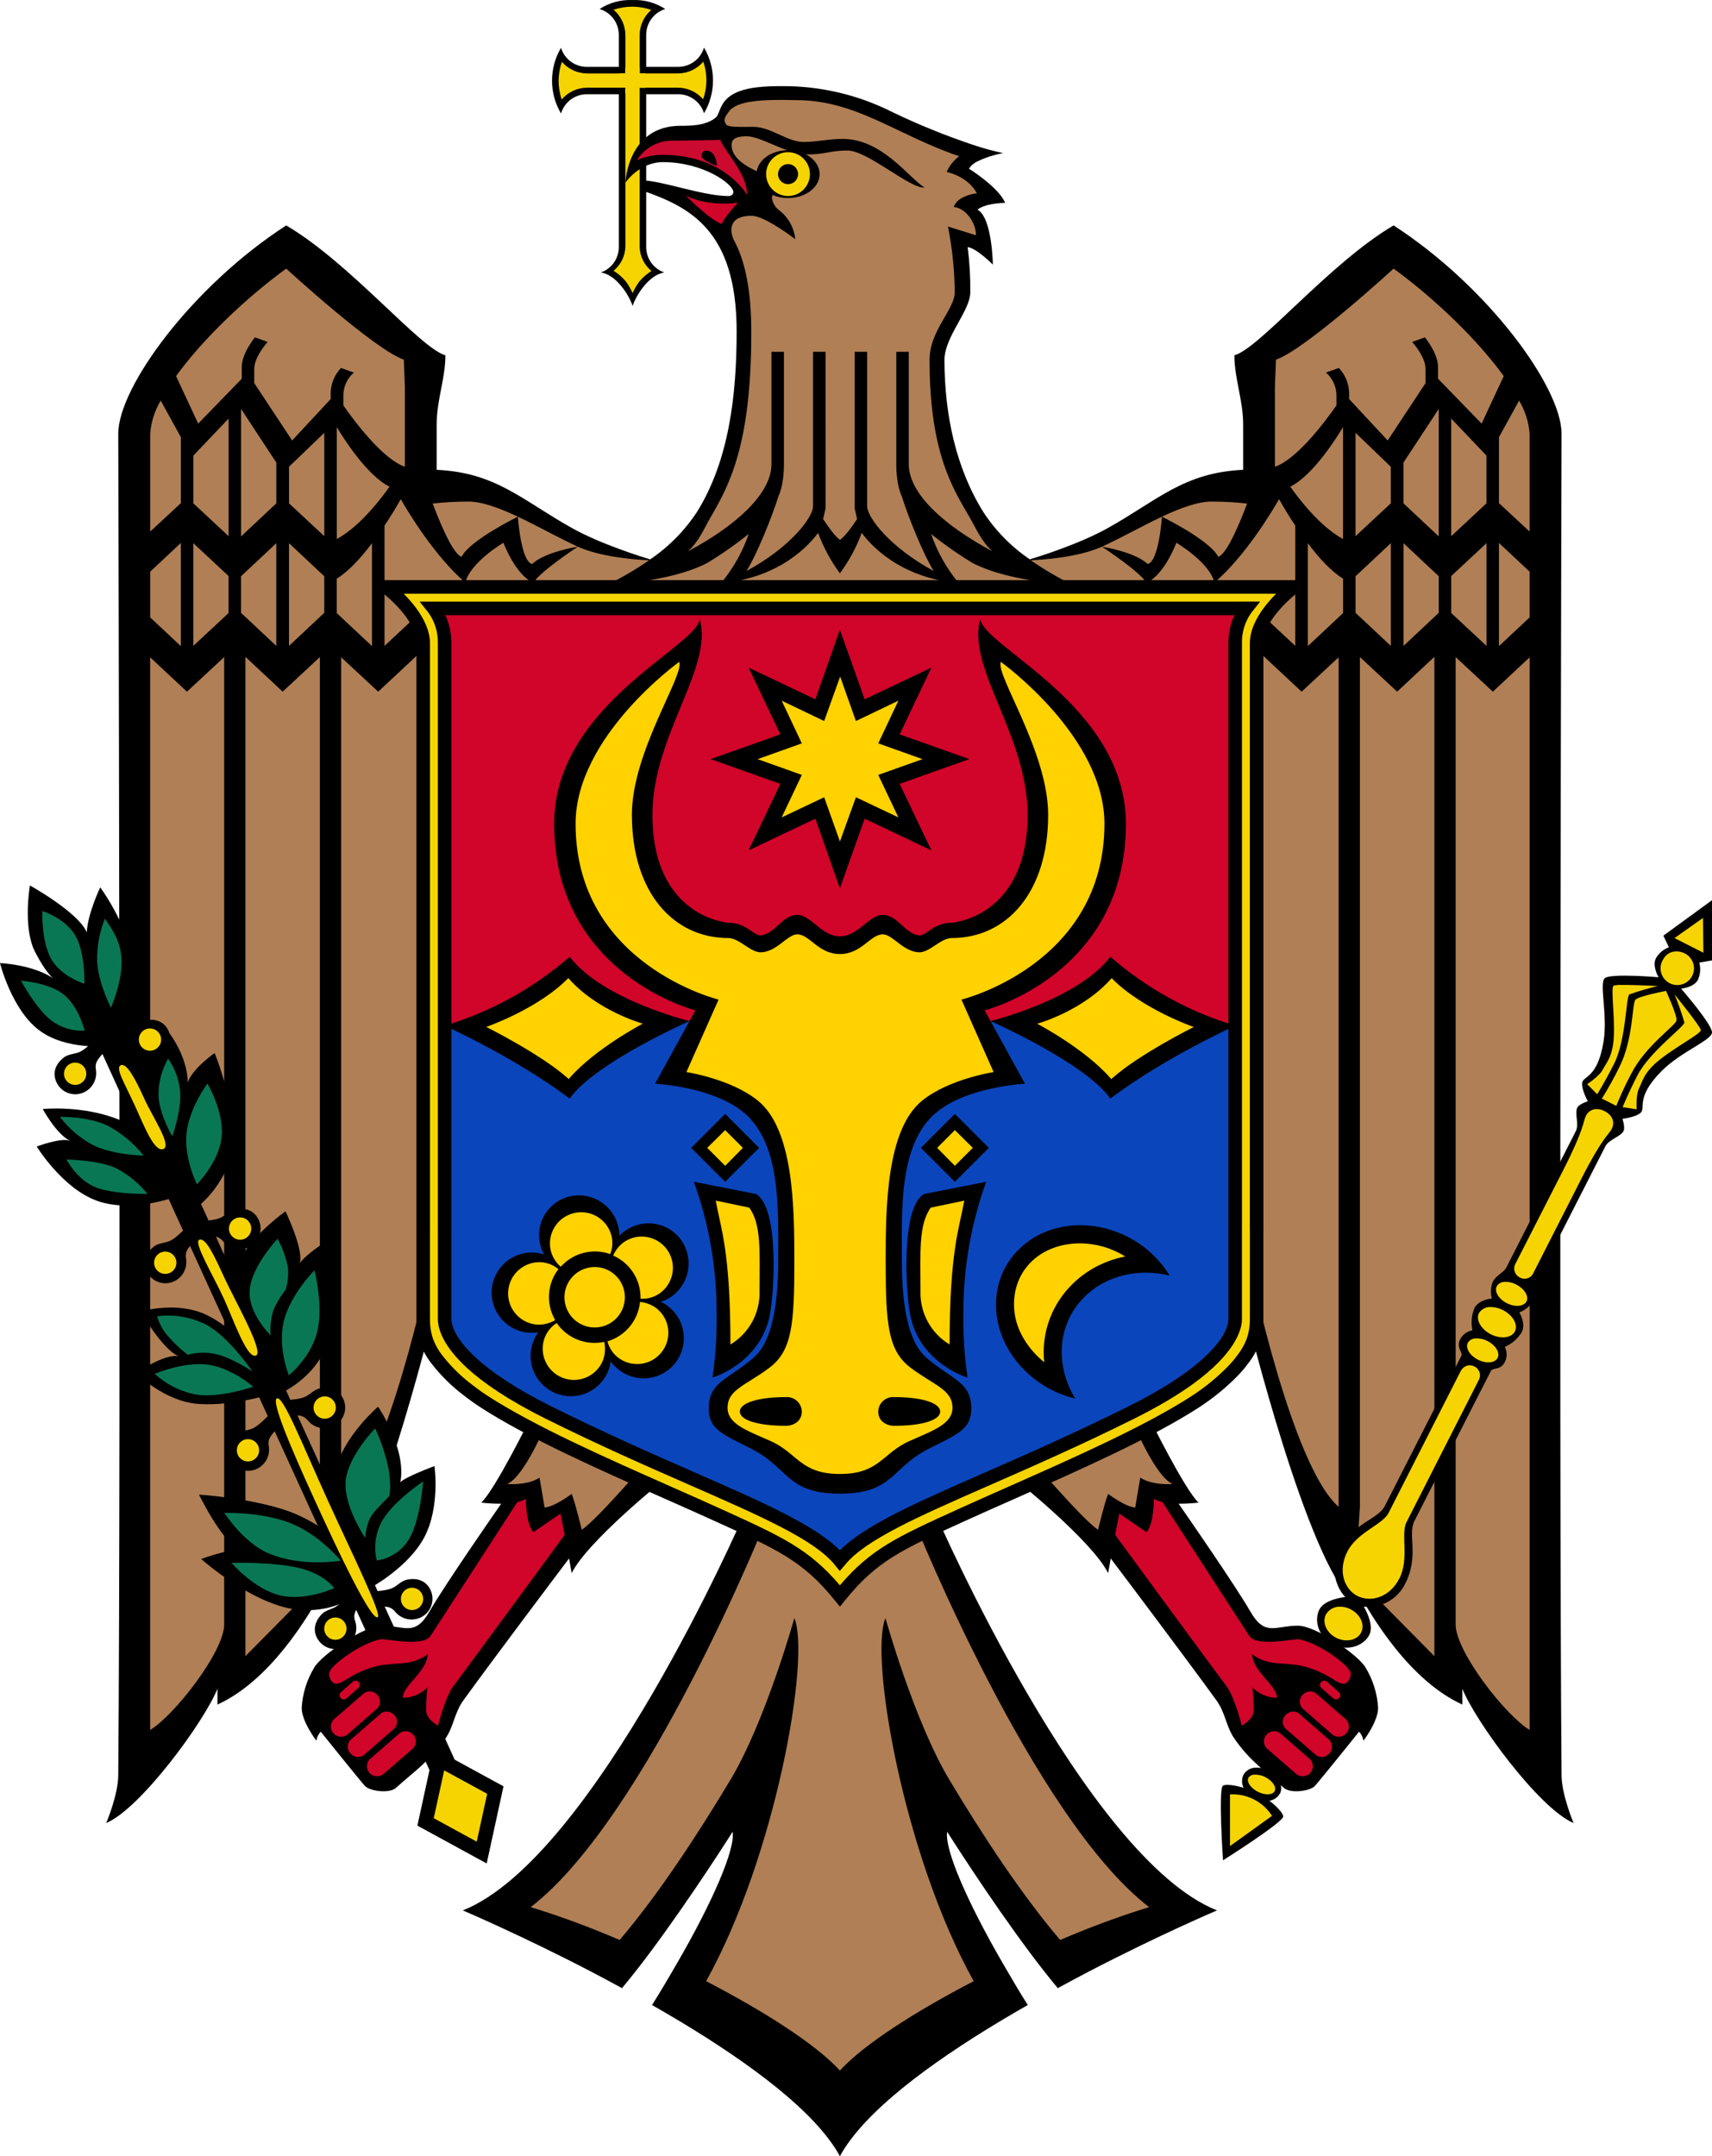 <?xml version="1.0" encoding="utf-8"?>
<!-- Generator: Adobe Illustrator 24.2.1, SVG Export Plug-In . SVG Version: 6.00 Build 0)  -->
<svg version="1.1" id="Layer_1" xmlns="http://www.w3.org/2000/svg" xmlns:xlink="http://www.w3.org/1999/xlink" x="0px" y="0px"
	 width="477px" height="600.679px" viewBox="0 0 477 600.679" style="enable-background:new 0 0 477 600.679;"
	 xml:space="preserve">
<g>
	<g>
		<path d="M176.201,0.017c-3.238-0.146-6.44,0.729-9.153,2.503
			c3.211,0.948,5.404,3.912,5.37,7.26v8.847h-8.845
			c-3.329,0.034-6.284-2.126-7.262-5.308c-3.335,5.645-3.335,12.658,0,18.304
			c0.948-3.212,3.913-5.404,7.262-5.37h8.845v42.524
			c0.026,3.203-1.984,6.069-5.003,7.138c4.22,0.574,7.852,6.238,8.847,9.335
			c0.997-3.09,4.629-8.761,8.848-9.335c-3.049-1.041-5.09-3.916-5.066-7.138
			V26.249h8.848c3.33-0.035,6.285,2.127,7.262,5.311
			c3.334-5.646,3.334-12.659,0-18.305c-0.949,3.211-3.914,5.402-7.262,5.368h-8.848
			v-8.845c-0.035-3.33,2.126-6.285,5.309-7.262
			c-2.713-1.772-5.915-2.646-9.152-2.5V0.017z"/>
		<path style="fill:#F5D402;" d="M176.201,1.852c-1.783,0.007-3.553,0.295-5.246,0.853
			c2.077,1.766,3.281,4.351,3.295,7.078v8.847
			c-0.008,0.124-0.029,0.247-0.062,0.367v1.403h-1.404
			c-0.12,0.033-0.242,0.053-0.366,0.062h-8.848
			c-2.695-0.018-5.251-1.196-7.015-3.233c-0.59,1.687-0.899,3.46-0.915,5.247
			c0.007,1.783,0.295,3.553,0.853,5.246c1.766-2.077,4.351-3.279,7.077-3.293
			h10.677c-0.012,0.184-0.062,0.361-0.062,0.547v0.915
			c0.033,0.12,0.054,0.242,0.062,0.366v42.524
			c-0.088,2.588-1.289,5.012-3.295,6.65c1.318,0.821,2.492,1.852,3.478,3.052
			c0.718,0.991,1.332,2.054,1.831,3.171c0.5-1.117,1.113-2.18,1.831-3.171
			c0.973-1.172,2.126-2.181,3.417-2.99c-2.017-1.655-3.219-4.103-3.295-6.711
			V24.487h1.465c0.12-0.032,0.242-0.052,0.366-0.06h8.847
			c2.694,0.018,5.25,1.196,7.015,3.232c0.59-1.687,0.899-3.459,0.916-5.246
			c-0.008-1.783-0.296-3.553-0.854-5.246c-1.766,2.077-4.351,3.279-7.077,3.293
			h-8.847c-0.124-0.008-0.246-0.029-0.366-0.062h-1.404v-1.403
			c-0.033-0.12-0.054-0.243-0.062-0.367V9.782
			c0.019-2.695,1.197-5.251,3.233-7.016c-1.687-0.589-3.459-0.898-5.246-0.915"/>
		<path d="M286.941,155.84c-5.169-3.506-9.587-8.007-12.995-13.241
			c-7.594-12.184-10.799-27.141-10.799-42.341c0-6.425,7.198-13.658,7.198-18.854
			c0.048-4.201-0.197-8.4-0.732-12.566c2.554,0.348,7.016,4.88,7.016,4.88
			s-0.154-13.036-4.273-15.313c0,0,1.666-1.714,7.688-1.891
			c-1.692-4.286-10.066-9.518-10.066-9.518c0.539-0.84,1.299-1.515,2.195-1.952
			c2.315-1.135,4.78-1.937,7.32-2.38c-2.784-0.603-5.533-1.357-8.235-2.258
			c-7.794-2.605-15.416-5.702-22.818-9.272c-9.465-4.747-19.917-7.193-30.505-7.138
			c-4.261,0.001-10.535,0.117-14.214,2.564c-3.367,2.235-3.093,5.141-4.271,6.162
			c-2.777,2.403-7.533,2.318-9.824,2.318c-14.826,0-15.375,15.864-15.375,15.864
			s3.791-5.736,10.494-5.736c11.144,0,19.585,6.071,19.585,8.358
			c0,0.926-1.149,1.098-1.219,1.098c-7.279,0-18.265-4.19-24.102-4.393v2.868
			c13.027,4.532,26.235,10.949,26.235,39.23c0,17.809-2.132,35.98-11.042,50.273
			c-3.435,5.233-7.872,9.733-13.056,13.241l52.898,9.534L286.941,155.84z"/>
		<g id="eagle_half">
			<path d="M234.041,143.923l-52.895,11.918c-2.406-0.727-13.721-4.243-21.66-8.663
				c-13.975-7.785-21.221-15.53-37.827-16.291V118.257
				c0-6.748,2.442-12.827,2.442-19.28c-7.001-1.877-26.431-25.635-44.356-36.18
				c-26.374,17.083-46.796,45.127-46.796,58.023c0,0,0.793,277.103,0,373.638
				c0,5.563-3.355,13.423-3.355,13.423c9.628-4.074,27.278-28.222,30.994-37.401
				v4.394c14.541-6.631,25.188-24.055,29.957-33.069
				c0.085,1.303,0.306,4.574,0.306,4.574
				c12.991-11.388,29.528-78.703,29.528-78.703l27.559,27.084
				c0,0-9.967,20.231-13.85,23.854c1.843,0.212,3.696,0.314,5.551,0.305
				c-1.814,2.608-15.668,22.555-20.011,30.078
				c-4.064,7.039-6.931,3.905-13.179,3.905c-5.181,0-16.923,8.253-18.852,11.593
				c-2.086,3.416-3.301,7.292-3.537,11.287c0,3.861,4.088,9.152,4.088,9.152
				c0.15-0.936,0.575-1.806,1.219-2.502c0,0,10.742,13.381,12.324,15.13
				c1.232,1.362,6.728,2.248,8.664,0.49c4.846-4.406,9.537-7.487,13.85-13.85
				c2.22-3.279,2.39-7.036,4.941-10.557
				c8.536-11.775,25.522-34.322,29.407-39.473
				c0.26,1.434,0.483,2.628,0.729,4.088c4.402-8.887,25.565-25.869,25.565-25.869
				l22.141,10.19c0,0-41.34,95.027-78.034,109.639c0,0,15.964,6.782,35.569,16.962
				c2.86,1.485,5.805,3.08,8.786,4.699c2.468-2.972,5.066-6.275,7.626-9.702
				c11.722-15.684,23.186-33.861,23.186-33.861
				c0.798,4.721-5.392,19.3-15.863,37.28c-2.059,3.532-4.207,7.227-6.589,10.98
				c2.656,1.517,5.293,3.05,7.931,4.638
				c19.42,11.685,37.658,25.119,44.414,37.46L238.785,588.75l-4.767-11.929V159.746
				l2.384-5.959L234.041,143.923z"/>
			<g>
				<path style="fill:#B07F55;" d="M234.017,576.821c-6.852-7.432-21.177-16.512-37.277-24.892
					c19.467-34.938,29.113-90.165,24.587-101.159c0,0-7.991,28.642-17.755,44.965
					c-9.041,15.117-20.171,32.119-30.932,44.723
					c-8.087-3.494-16.356-6.549-24.771-9.153
					c32.247-24.841,65.222-106.954,65.222-106.954l-34.099-15.803
					c0,0-12.757,14.872-16.9,17.634c0,0-1.77-7.396-2.807-10.006
					c0,0-4.888,3.697-7.563,3.785c0,0-0.8-5.02-1.404-8.3
					c-3.367,2.244-8.968,1.77-8.968,1.77
					c4.919-2.329,10.738-16.596,10.738-16.596l-32.562-43.313
					c0,0-11.438,54.961-24.465,66.259V183.115l10.311,9.577l15.618-14.581v-11.104
					l-13.85,12.933v-33.495c2.087-3.157,3.47-5.513,4.515-7.382
					c2.242,3.908,9.487,15.885,17.997,23.246
					c1.4-5.694,10.616-11.105,10.616-11.105s3.302,8.948,8.357,11.165
					c1.778-3.132,12.387-10.066,12.387-10.066s-9.077,1.379-12.752,4.821
					c-3.157-0.707-3.966-13.179-3.966-13.179s-13.356,6.506-15.679,11.165
					c-2.547-0.689-6.512-10.712-8.055-14.826c3.302-0.368,6.623-0.551,9.945-0.548
					c3.809,0,8.682,1.804,13.788,4.209c5.61,2.641,11.478,5.985,16.718,8.359
					c6.712,3.039,16.867,3.656,19.828,3.783c-3.554,2.468-7.285,4.671-11.163,6.589
					c0,0,15.983-0.148,27.211-5.736c4.082-2.463,7.995-5.194,11.714-8.176
					c-1.71,4.986-4.316,9.617-7.689,13.666
					c16.49-1.396,24.701-10.812,27.029-13.971
					c1.483,4.035,3.538,7.836,6.101,11.286h5.959v405.208L234.017,576.821z"/>
				<path style="fill:#B07F55;" d="M112.508,100.196l0.304,7.565v22.271
					c-5.982-2.058-13.498-11.886-17.143-17.083v-3.051
					c0.08-2.354,1.142-4.566,2.928-6.101l-3.599-1.28
					c-1.769,1.868-2.79,4.322-2.867,6.893v1.77l-10.737,11.532L70.84,106.727
					v-3.904c0-2.631,2.024-5.566,3.722-7.565l-3.54-1.281
					c-1.787,2.314-3.661,5.433-3.661,8.358v3.171
					c-2.483,2.57-12.141,12.509-12.141,12.509s-4.846-10.413-6.162-13.24
					c7.395-10.243,19.386-21.713,30.687-29.943c0,0,24.508,22.502,32.763,25.364
					H112.508z"/>
				<path style="fill:#B07F55;" d="M50.392,121.795v18.367l-8.542,7.93v-27.272
					c0.244-3.258,1.246-6.413,2.928-9.214L50.392,121.795z"/>
				<path style="fill:#B07F55;" d="M76.993,128.872v11.348l-9.822,9.214v-35.508L76.993,128.872z"
					/>
				<path style="fill:#B07F55;" d="M63.692,149.373l-9.824-9.152V126.922l9.824-10.311V149.373z"/>
				<path style="fill:#B07F55;" d="M108.535,135.584c-2.281,3.224-8.256,11.109-14.703,14.583
					V118.989C95.311,121.45,102.096,132.426,108.535,135.584z"/>
				<path style="fill:#B07F55;" d="M90.352,120.575v28.797l-9.824-9.152v-10.189L90.352,120.575z"
					/>
				<path style="fill:#B07F55;" d="M50.391,151.263v28.738l-8.542-7.993v-12.752L50.391,151.263z"
					/>
				<path style="fill:#B07F55;" d="M63.684,160.477v10.31l-9.825,9.151v-28.613L63.684,160.477z"
					/>
				<path style="fill:#B07F55;" d="M76.982,151.327v28.615l-9.822-9.214v-10.189L76.982,151.327z"
					/>
				<path style="fill:#B07F55;" d="M90.346,160.539v10.189l-9.824,9.213V151.326L90.346,160.539z"/>
				<path style="fill:#B07F55;" d="M103.645,180.001l-9.825-9.214v-9.577
					c3.388-2.068,6.796-5.868,9.824-9.884L103.645,180.001z"/>
				<path style="fill:#B07F55;" d="M78.755,192.691l10.372-9.64V419.776
					c0,0,0.723,11.746,1.22,19.401c-4.612,4.662-21.964,22.208-21.964,22.208V182.988
					L78.755,192.691z"/>
				<path style="fill:#B07F55;" d="M62.46,452.54c0,7.61-13.895,25.353-20.622,29.407V183.118
					l10.249,9.577l10.372-9.641V452.54z"/>
			</g>
			<g>
				<path style="fill:#D10429;" d="M148.605,426.854l7.566-5.187c0,0,0.504,2.503,1.158,5.92
					c-3.239,4.429-21.847,29.823-31.054,42.219
					c-2.289,3.08-4.212,10.92-4.212,10.92s-3.354-1.586-3.354-4.453
					c0-2.815,0.367-6.163,0.367-6.163c-1.801,1.834-4.264,2.868-6.835,2.867
					c0-3.46,6.691-7.213,6.955-12.14c-5.102,3.783-9.533,1.841-15.435,3.661
					c-6.427,1.98-8.217,4.68-10.189,4.577c-1.161-0.063-2.212-2.065-1.769-3.295
					c0.767-2.13,8.717-8.024,14.274-9.09c1.331-0.255,11.802,2.279,13.912-0.976
					c8.691-13.41,22.799-35.179,24.16-37.277
					c0.833-0.157,1.636-0.446,2.378-0.857c0,0-0.08,6.854,2.077,9.272
					L148.605,426.854z"/>
				<path style="fill:#D10429;" d="M99.963,468.643c0.418,0.456,0.39,1.164-0.063,1.585
					l-3.416,2.989c-0.49,0.382-1.196,0.3-1.585-0.184
					c-0.42-0.456-0.392-1.165,0.062-1.586l3.416-2.989
					c0.218-0.19,0.506-0.279,0.793-0.243c0.308,0.041,0.59,0.193,0.793,0.428
					L99.963,468.643z"/>
				<path style="fill:#D10429;" d="M105.148,472.242c1.011,1.066,0.967,2.751-0.099,3.762
					l-0.023,0.022l-8.297,7.259c-1.259,0.935-3.039,0.673-3.974-0.587
					c-0.833-1.122-0.727-2.684,0.252-3.682l8.297-7.2
					c0.414-0.35,0.925-0.563,1.465-0.611
					C103.681,471.155,104.563,471.54,105.148,472.242z"/>
				<path style="fill:#D10429;" d="M109.903,477.856c1.011,1.065,0.968,2.748-0.097,3.759
					l-0.026,0.024l-8.357,7.26c-1.157,0.928-2.848,0.741-3.775-0.416l-0.009-0.011
					c-1.021-1.097-0.966-2.813,0.124-3.842l8.296-7.2
					c0.391-0.347,0.883-0.561,1.404-0.611c0.93-0.053,1.832,0.33,2.44,1.036
					H109.903z"/>
				<path style="fill:#D10429;" d="M112.767,482.309c0.904-0.076,1.789,0.287,2.38,0.976
					c1.021,1.098,0.966,2.813-0.122,3.843l-8.298,7.201
					c-1.263,0.915-3.028,0.634-3.943-0.629c-0.793-1.093-0.7-2.595,0.221-3.583
					l8.359-7.259c0.395-0.332,0.888-0.525,1.403-0.549L112.767,482.309z"/>
			</g>
		</g>
		<g id="eagle_half-2">
			<path d="M233.989,143.923l52.895,11.918c2.406-0.727,13.721-4.243,21.66-8.663
				c13.975-7.785,21.221-15.53,37.827-16.291V118.257
				c0-6.748-2.442-12.827-2.442-19.28c7.001-1.877,26.431-25.635,44.356-36.18
				c26.374,17.083,46.796,45.127,46.796,58.023c0,0-0.793,277.103,0,373.638
				c0,5.563,3.355,13.423,3.355,13.423c-9.628-4.074-27.278-28.222-30.994-37.401
				v4.394c-14.541-6.631-25.188-24.055-29.957-33.069
				c-0.085,1.303-0.306,4.574-0.306,4.574
				c-12.991-11.388-29.528-78.703-29.528-78.703l-27.559,27.084
				c0,0,9.967,20.231,13.85,23.854c-1.843,0.212-3.697,0.314-5.551,0.305
				c1.814,2.608,15.668,22.555,20.011,30.078c4.064,7.039,6.931,3.905,13.179,3.905
				c5.181,0,16.923,8.253,18.852,11.593c2.086,3.416,3.301,7.292,3.537,11.287
				c0,3.861-4.088,9.152-4.088,9.152c-0.151-0.936-0.575-1.806-1.219-2.502
				c0,0-10.742,13.381-12.324,15.13c-1.232,1.362-6.728,2.248-8.664,0.49
				c-4.846-4.406-9.537-7.487-13.85-13.85c-2.22-3.279-2.39-7.036-4.941-10.557
				c-8.536-11.775-25.522-34.322-29.407-39.473
				c-0.26,1.434-0.483,2.628-0.729,4.088c-4.402-8.887-25.565-25.869-25.565-25.869
				l-22.141,10.19c0,0,41.34,95.027,78.034,109.639c0,0-15.964,6.782-35.569,16.962
				c-2.86,1.485-5.805,3.08-8.786,4.699c-2.468-2.972-5.066-6.275-7.626-9.702
				c-11.722-15.684-23.186-33.861-23.186-33.861
				c-0.798,4.721,5.392,19.3,15.863,37.28c2.059,3.532,4.207,7.227,6.589,10.98
				c-2.657,1.517-5.293,3.05-7.931,4.638
				c-19.42,11.685-37.658,25.119-44.414,37.46L229.245,588.75l4.767-11.929V159.746
				l-2.384-5.959L233.989,143.923z"/>
			<g>
				<path style="fill:#B07F55;" d="M234.013,576.821c6.852-7.432,21.177-16.512,37.277-24.892
					c-19.467-34.938-29.113-90.165-24.587-101.159c0,0,7.991,28.642,17.755,44.965
					c9.041,15.117,20.171,32.119,30.932,44.723
					c8.087-3.494,16.356-6.549,24.771-9.153
					c-32.247-24.841-65.222-106.954-65.222-106.954l34.1-15.803
					c0,0,12.757,14.872,16.9,17.634c0,0,1.77-7.396,2.807-10.006
					c0,0,4.888,3.697,7.563,3.785c0,0,0.8-5.02,1.404-8.3
					c3.367,2.244,8.968,1.77,8.968,1.77
					c-4.919-2.329-10.738-16.596-10.738-16.596l32.562-43.313
					c0,0,11.438,54.961,24.465,66.259V183.115l-10.311,9.577l-15.618-14.581v-11.104
					l13.85,12.933v-33.495c-2.087-3.157-3.47-5.513-4.515-7.382
					c-2.242,3.908-9.487,15.885-17.997,23.246
					c-1.4-5.694-10.616-11.105-10.616-11.105s-3.302,8.948-8.357,11.165
					c-1.778-3.132-12.387-10.066-12.387-10.066s9.077,1.379,12.752,4.821
					c3.157-0.707,3.966-13.179,3.966-13.179s13.356,6.506,15.679,11.165
					c2.547-0.689,6.512-10.712,8.055-14.826c-3.302-0.368-6.623-0.551-9.945-0.548
					c-3.809,0-8.682,1.804-13.788,4.209c-5.61,2.641-11.478,5.985-16.718,8.359
					c-6.712,3.039-16.867,3.656-19.828,3.783c3.554,2.468,7.285,4.671,11.164,6.589
					c0,0-15.983-0.148-27.211-5.736c-4.082-2.463-7.995-5.194-11.714-8.176
					c1.71,4.986,4.316,9.617,7.689,13.666
					c-16.49-1.396-24.701-10.812-27.029-13.971
					c-1.483,4.035-3.537,7.836-6.101,11.286h-5.959v405.208L234.013,576.821z"/>
				<path style="fill:#B07F55;" d="M355.522,100.196l-0.304,7.565v22.271
					c5.982-2.058,13.498-11.886,17.143-17.083v-3.051
					c-0.08-2.353-1.142-4.566-2.928-6.101l3.599-1.28
					c1.769,1.868,2.79,4.322,2.867,6.893v1.77l10.737,11.532l10.554-15.985
					v-3.904c0-2.631-2.024-5.566-3.722-7.565l3.54-1.281
					c1.787,2.314,3.661,5.433,3.661,8.358v3.171
					c2.483,2.57,12.141,12.509,12.141,12.509s4.846-10.413,6.162-13.24
					c-7.395-10.243-19.386-21.713-30.687-29.943c0,0-24.508,22.502-32.763,25.364
					L355.522,100.196z"/>
				<path style="fill:#B07F55;" d="M417.638,121.795v18.367l8.542,7.93v-27.272
					c-0.244-3.258-1.246-6.413-2.928-9.214L417.638,121.795z"/>
				<path style="fill:#B07F55;" d="M391.037,128.872v11.348l9.822,9.214v-35.508L391.037,128.872z"
					/>
				<path style="fill:#B07F55;" d="M404.338,149.373l9.824-9.152V126.922l-9.824-10.311V149.373z"/>
				<path style="fill:#B07F55;" d="M359.495,135.584c2.281,3.224,8.256,11.109,14.703,14.583
					V118.989C372.719,121.45,365.934,132.426,359.495,135.584z"/>
				<path style="fill:#B07F55;" d="M377.678,120.575v28.797l9.824-9.152v-10.189L377.678,120.575z"
					/>
				<path style="fill:#B07F55;" d="M417.639,151.263v28.738l8.542-7.993v-12.752L417.639,151.263z"/>
				<path style="fill:#B07F55;" d="M404.346,160.477v10.31l9.825,9.151v-28.613L404.346,160.477z"
					/>
				<path style="fill:#B07F55;" d="M391.048,151.327v28.615l9.822-9.214v-10.189L391.048,151.327z"
					/>
				<path style="fill:#B07F55;" d="M377.684,160.539v10.189l9.824,9.213V151.326L377.684,160.539z"
					/>
				<path style="fill:#B07F55;" d="M364.385,180.001l9.825-9.214v-9.577
					c-3.388-2.068-6.796-5.868-9.824-9.884L364.385,180.001z"/>
				<path style="fill:#B07F55;" d="M389.275,192.691l-10.372-9.64V419.776
					c0,0-0.723,11.746-1.22,19.401c4.612,4.662,21.964,22.208,21.964,22.208V182.988
					L389.275,192.691z"/>
				<path style="fill:#B07F55;" d="M405.57,452.54c0,7.61,13.895,25.353,20.622,29.407V183.118
					l-10.249,9.577l-10.372-9.641V452.54z"/>
			</g>
			<g>
				<path style="fill:#D10429;" d="M319.425,426.854l-7.566-5.187c0,0-0.504,2.503-1.158,5.92
					c3.239,4.429,21.847,29.823,31.054,42.219
					c2.289,3.08,4.212,10.92,4.212,10.92s3.354-1.586,3.354-4.453
					c0-2.815-0.367-6.163-0.367-6.163c1.801,1.834,4.264,2.868,6.835,2.867
					c0-3.46-6.691-7.213-6.955-12.14c5.102,3.783,9.533,1.841,15.435,3.661
					c6.427,1.98,8.217,4.68,10.189,4.577c1.161-0.063,2.212-2.065,1.769-3.295
					c-0.767-2.13-8.717-8.024-14.274-9.09
					c-1.331-0.255-11.802,2.279-13.912-0.976
					c-8.691-13.41-22.799-35.179-24.16-37.277
					c-0.833-0.157-1.636-0.446-2.378-0.857c0,0,0.08,6.854-2.077,9.272
					L319.425,426.854z"/>
				<path style="fill:#D10429;" d="M368.068,468.643c-0.418,0.456-0.39,1.164,0.063,1.585
					l3.416,2.989c0.49,0.382,1.196,0.3,1.585-0.184
					c0.419-0.456,0.392-1.165-0.062-1.586l-3.416-2.989
					c-0.218-0.19-0.506-0.279-0.793-0.243c-0.308,0.041-0.59,0.193-0.793,0.428
					L368.068,468.643z"/>
				<path style="fill:#D10429;" d="M362.882,472.242c-1.011,1.066-0.967,2.751,0.099,3.762
					l0.023,0.022l8.297,7.259c1.259,0.935,3.039,0.673,3.974-0.587
					c0.834-1.122,0.727-2.684-0.252-3.682l-8.297-7.2
					c-0.414-0.35-0.925-0.563-1.465-0.611
					C364.349,471.155,363.467,471.54,362.882,472.242z"/>
				<path style="fill:#D10429;" d="M358.127,477.856c-1.011,1.065-0.968,2.747,0.097,3.759
					l0.026,0.024l8.357,7.26c1.157,0.928,2.848,0.741,3.775-0.416l0.009-0.011
					c1.021-1.097,0.966-2.813-0.124-3.842l-8.296-7.2
					c-0.391-0.347-0.883-0.561-1.404-0.611c-0.93-0.053-1.832,0.33-2.44,1.036
					H358.127z"/>
				<path style="fill:#D10429;" d="M355.263,482.309c-0.904-0.076-1.789,0.287-2.38,0.976
					c-1.021,1.098-0.966,2.813,0.122,3.843l8.298,7.201
					c1.263,0.915,3.028,0.634,3.943-0.629c0.793-1.094,0.7-2.595-0.221-3.583
					l-8.359-7.259c-0.395-0.332-0.888-0.525-1.403-0.549L355.263,482.309z"/>
			</g>
		</g>
		<path style="fill:#B07F55;" d="M221.78,27.901c13.656,0,23.26,6.226,36.182,11.957
			c3.386,1.502,6.495,2.718,9.271,3.66c-1.506,1.153-2.702,2.663-3.478,4.394
			c0,0,5.791,1.073,8.419,5.92c0,0-5.506,0.625-6.406,3.842
			c3.084,0.232,6.148,4.12,6.163,7.872l-7.81-2.442
			c1.202,6.029,1.835,12.157,1.891,18.304c0,4.87-7.015,10.6-7.015,18.853
			c0,25.902,6.525,35.859,11.166,43.866c1.815,3.133,3.291,6.738,6.345,9.457
			c-13.37-7.119-23.307-16.016-23.307-24.282V98.004h-3.478v31.299
			c0,5.993,1.464,8.786,1.464,8.786c2.099,6.631,6.342,16.866,8.969,20.987
			c-12.3-6.648-18.549-14.972-18.549-18.059V98.002h-3.478v43.623l0.671,2.989
			c-1.491,2.241-3.429,4.893-4.759,5.796c-1.326-0.901-3.206-3.559-4.699-5.796
			l0.672-2.989V98.002h-3.478v43.014c0,3.086-6.249,11.411-18.548,18.059
			c2.628-4.122,6.869-14.356,8.967-20.987c0,0,1.465-2.791,1.465-8.786V98.004
			h-3.478v31.299c0,8.256-9.9,17.168-23.246,24.282
			c3.024-2.721,4.478-6.342,6.283-9.457c5.075-8.757,11.348-19.883,11.348-51.554
			c0-11.887-1.758-19.968-4.82-25.625c-0.931-1.866-2.185-6.834,4.941-6.834
			c3.691,0,12.142,6.529,12.142,6.529c-0.338-3.253-2.019-6.217-4.637-8.176
			c-1.081-0.851-1.764-2.109-1.89-3.479c0.49-1.834,1.67-3.408,3.293-4.393
			c0.993-0.451-14.52-3.153-14.52-10.189c0-1.465,0.921-2.441,4.146-2.441
			c4.225,0,11.098,5.064,17.207,5.064c4.516,0,6.296-1.099,10.92-1.099
			c5.651,0,17.442,10.701,21.475,10.31c-4.509-2.831-11.792-13.545-22.817-13.545
			c-3.827,0-7.29,0.855-10.862,0.855c-4.578,0-9.085-4.211-14.032-4.211
			c-3.316,0-7.018,0.185-7.567-0.672c-0.959-1.496-0.095-2.363,0.794-3.599
			c1.679-2.332,6.395-3.009,11.044-3.171c1.394-0.049,2.786-0.073,4.091-0.06
			c1.3,0.014,2.502,0.064,3.541,0.064L221.78,27.901z"/>
		<path style="fill:#CC092F;" d="M177.441,44.649c2.172-3.506,6.049-5.587,10.171-5.46
			c3.046,0,13.1-0.211,13.1-0.211c1.34,3.481,7.448,9.298,7.448,15.348
			c0,0-6.2-11.175-23.506-11.175c-2.486-0.038-4.95,0.473-7.215,1.497
			L177.441,44.649z"/>
		<path style="fill:#D10429;" d="M205.579,56.46c0,0-3.686,3.883-4.487,5.955
			c-3.648-1.382-10.01-7.938-10.01-7.938s5.393,3.149,14.496,1.983L205.579,56.46
			z"/>
		<path d="M199.739,46.175c0,0-4.252-1.363-4.252-2.791
			c0-1.819,2.065-1.819,3.3-0.402c0.588,0.965,0.915,2.065,0.951,3.194
			L199.739,46.175z"/>
		<ellipse cx="219.572" cy="48.507" rx="8.787" ry="6.67"/>
		<circle style="fill:#F5D402;" cx="219.562" cy="48.507" r="6.103"/>
		<circle cx="219.565" cy="48.508" r="2.796"/>
	</g>
	<g>
		<g>
			<polygon points="120.976,487.116 140.286,497.65 135.601,519.136 116.292,508.601 			"/>
			<path d="M31.026,280.672l-6.955,3.174L102.652,455.964h8.359L31.026,280.672z
				 M123.702,483.657l-5.673,5.858l3.538,7.81l6.893-3.173L123.702,483.657z"/>
			<path d="M55.446,416.381c0,0,6.619,13.672,11.65,15.547
				c-2.602-0.709-11.049,2.391-11.049,2.391s14.896,13.306,27.53,14.18
				c10.714,0.738,15.916-4.61,15.916-4.61l-2.146-11.351
				c-4.647-5.195-10.501-9.168-17.045-11.569
				c-10.6-3.692-24.857-4.586-24.857-4.586L55.446,416.381z"/>
			<path d="M105.346,391.889c0,0-9.14,7.824-11.641,16.886
				c-2.503,9.064,1.63,19.363,1.63,19.363l7.68,14.327
				c0,0,10.644-5.665,15.171-14.135c4.528-8.471,2.867-19.901,2.867-19.901
				s-8.432,3.139-9.504,4.529c1.779-9.396-6.204-21.07-6.204-21.07
				L105.346,391.889z"/>
			<path d="M75.968,388.231c0,0-10.395,3.513-20.489,2.906
				C45.864,390.556,37.868,382.481,37.868,382.481s7.971-5.394,11.905-4.675
				c-4.327-1.582-10.602-12.422-10.602-12.422s8.917-2.695,16.823,0.286
				c7.906,2.983,14.801,11.644,14.801,11.644l5.175,10.917H75.968z"/>
			<path d="M79.544,337.46c0,0,5.199,10.764,3.966,14.505
				c1.613-2.491,7.716-6.37,7.716-6.37s3.69,17.429,0.161,28.193
				c-3.528,10.763-14.27,14.862-14.27,14.862l-11.85-23.046
				c0,0-1.764-8.538,1.931-15.299c3.696-6.761,12.347-12.846,12.347-12.846
				L79.544,337.46z"/>
			<path d="M11.91,308.965c0,0,11.235-1.18,21.513,3.078
				c8.593,3.567,11.227,10.05,11.227,10.05l4.232,11.346
				c0,0-12.229,4.586-21.891,1.08c-9.663-3.51-16.763-15.112-16.763-15.112
				s6.753-2.561,9.323-1.601c-3.745-1.657-7.639-8.842-7.639-8.842v0.001
				L11.91,308.965z"/>
			<path d="M47.246,287.906c0,0,4.93,6.332,5.078,13.615
				c1.315-3.872,7.47-8.152,7.47-8.152s6.331,15.32,4.941,26.198
				c-1.39,10.879-10.499,17.313-10.499,17.313l-11.359-21.562
				c0,0-3.702-8.837-2.611-15.692c1.092-6.853,6.979-11.722,6.979-11.722
				L47.246,287.906z"/>
			<path d="M8.334,246.67c0,0-2.037,11.744,1.429,18.508
				c3.096,6.036,5.068,7.361,5.068,7.361C8.926,268.643,0,268.307,0,268.307
				s3.177,12.777,10.77,18.606s19.301,4.467,19.301,4.467
				s7.699-10.249,7.163-21.291c-0.535-11.042-9.305-22.879-9.305-22.879
				s-3.459,7.175-3.764,12.53c-2.238-5.522-15.833-13.069-15.833-13.069
				L8.334,246.67z"/>
			<path d="M100.102,443.399l0.316,4.215c7.002,0.066,8.045-0.632,9.839,1.576
				c1.732,1.945,4.529,2.532,6.897,1.448c2.868-1.328,4.133-4.717,2.836-7.599
				c-1.305-2.859-3.964-3.48-6.525-2.975c-1.572,0.31-2.606,1.565-3.94,2.254
				c-2.536,1.313-9.426,1.082-9.426,1.082L100.102,443.399z"/>
			<path d="M99.494,440.181l3.407,2.497c-3.655,5.976-4.796,6.49-3.874,9.183
				c0.732,2.499-0.252,5.184-2.425,6.618c-2.645,1.729-6.189,1.007-7.948-1.618
				c-1.733-2.622-0.852-5.203,0.933-7.109c1.096-1.17,2.705-1.382,3.996-2.149
				c2.457-1.458,5.91-7.422,5.91-7.422L99.494,440.181z"/>
			<path d="M75.778,390.126l0.315,4.215c7.003,0.064,8.045-0.632,9.839,1.574
				c1.732,1.944,4.529,2.531,6.897,1.448c2.869-1.326,4.134-4.716,2.835-7.598
				c-1.305-2.86-3.963-3.48-6.524-2.975c-1.573,0.311-2.606,1.565-3.939,2.254
				c-2.537,1.312-9.426,1.082-9.426,1.082L75.778,390.126z"/>
			<path d="M77.196,391.615l2.979,3c-4.54,5.332-5.749,5.665-5.257,8.466
				c0.336,2.583-1.054,5.083-3.425,6.161c-2.882,1.297-6.271,0.032-7.599-2.835
				c-1.305-2.859-0.033-5.274,2.027-6.878c1.264-0.983,2.89-0.945,4.282-1.499
				c2.654-1.057,6.992-6.414,6.992-6.414L77.196,391.615z"/>
			<path d="M52.204,340.249l0.316,4.215c7.003,0.064,8.045-0.632,9.841,1.577
				c1.733,1.943,4.531,2.529,6.898,1.446c2.868-1.329,4.132-4.718,2.835-7.6
				c-1.307-2.859-3.964-3.479-6.526-2.974c-1.573,0.311-2.606,1.565-3.94,2.254
				c-2.536,1.313-9.425,1.081-9.425,1.081L52.204,340.249z"/>
			<path d="M54.147,339.367l2.978,2.999c-4.54,5.333-5.747,5.666-5.257,8.468
				c0.335,2.583-1.054,5.082-3.424,6.16c-2.882,1.296-6.27,0.032-7.599-2.835
				c-1.304-2.86-0.032-5.275,2.027-6.878c1.264-0.986,2.889-0.945,4.283-1.502
				c2.654-1.057,6.991-6.412,6.991-6.412H54.147z"/>
			<path d="M27.093,287.596l0.315,4.214c7.003,0.066,8.046-0.632,9.839,1.574
				c1.732,1.944,4.53,2.532,6.898,1.45c2.868-1.328,4.133-4.717,2.836-7.6
				c-1.305-2.86-3.964-3.481-6.526-2.975c-1.571,0.311-2.605,1.566-3.939,2.254
				c-2.536,1.312-9.426,1.082-9.426,1.082H27.093z"/>
			<path d="M29.036,286.714l2.977,3c-4.538,5.333-5.748,5.665-5.256,8.468
				c0.335,2.582-1.054,5.081-3.424,6.16c-2.882,1.297-6.271,0.033-7.598-2.835
				c-1.306-2.859-0.033-5.276,2.025-6.878c1.266-0.983,2.89-0.945,4.283-1.502
				c2.653-1.056,6.991-6.412,6.991-6.412L29.036,286.714z"/>
		</g>
		<g>
			<polygon style="fill:#F5D402;" points="123.758,493.206 135.734,499.739 132.828,513.067 
				120.852,506.534 			"/>
			<path style="fill:#F5D402;" d="M71.332,377.636c-2.51,1.042-6.233-9.886-8.967-15.872
				c-2.804-6.144-8.499-15.612-6.881-16.351c1.775-0.81,4.113,4.162,6.983,10.448
				c2.87,6.284,11.217,20.796,8.866,21.773L71.332,377.636z"/>
			<path style="fill:#F5D402;" d="M45.554,320.084c-2.509,1.045-5.256-6.11-7.989-12.098
				c-2.804-6.142-5.536-10.482-3.919-11.221c1.776-0.81,4.398,4.573,6.693,9.6
				c2.224,4.872,7.566,12.74,5.213,13.72L45.554,320.084z"/>
			<path style="fill:#F5D402;" d="M105.191,450.573c-1.97,0.527-10.57-17.474-17.523-32.705
				c-6.952-15.23-12.129-27.553-10.512-28.288
				c1.776-0.812,7.405,13.576,14.36,28.808
				c6.954,15.232,15.151,31.789,13.676,32.185L105.191,450.573z"/>
			<circle style="fill:#F5D402;" cx="114.803" cy="445.441" r="3.106"/>
			<circle style="fill:#F5D402;" cx="93.44" cy="453.723" r="3.105"/>
			<circle style="fill:#F5D402;" cx="90.469" cy="392.128" r="3.106"/>
			<circle style="fill:#F5D402;" cx="69.096" cy="404.034" r="3.105"/>
			<circle style="fill:#F5D402;" cx="66.9" cy="342.268" r="3.106"/>
			<circle style="fill:#F5D402;" cx="46.045" cy="351.788" r="3.106"/>
			<circle style="fill:#F5D402;" cx="41.789" cy="289.621" r="3.106"/>
			<circle style="fill:#F5D402;" cx="20.937" cy="299.136" r="3.106"/>
		</g>
		<g>
			<path style="fill:#097754;" d="M11.79,253.809c0,0-0.304,8.582,2.535,13.449
				c2.84,4.87,9.182,6.811,9.182,6.811s0.303-8.58-2.536-13.447
				C18.131,255.752,11.79,253.809,11.79,253.809z"/>
			<path style="fill:#097754;" d="M5.855,273.223c0,0,7.455,0.439,11.761,3.737
				c4.302,3.299,5.97,10.172,5.97,10.172c-3.313,0.174-6.583-0.815-9.243-2.797
				C10.038,281.035,5.855,273.223,5.855,273.223z"/>
			<path style="fill:#097754;" d="M29.25,255.894c-1.522,3.749-2.268,7.768-2.193,11.813
				c0.285,6.129,3.861,13.035,3.861,13.035s3.233-7.358,2.948-13.489
				c-0.284-6.129-3.751-9.624-4.617-11.359L29.25,255.894z"/>
			<path style="fill:#097754;" d="M16.7,311.146c2.488,3.276,5.66,5.971,9.295,7.897
				c5.635,2.785,14.031,2.889,14.031,2.889c-2.699-3.364-6.039-6.159-9.826-8.223
				c-5.635-2.785-13.499-2.565-13.499-2.565L16.7,311.146z"/>
			<path style="fill:#097754;" d="M18.512,323.016c0,0,2.69,5.269,7.608,7.527
				c4.921,2.26,14.986,2.074,14.986,2.074c-2.406-2.969-5.394-5.414-8.781-7.183
				c-4.92-2.261-13.814-2.418-13.814-2.418L18.512,323.016z"/>
			<path style="fill:#097754;" d="M46.841,294.913c-1.792,3.145-2.718,6.709-2.683,10.328
				c0.292,5.417,3.846,11.335,3.846,11.335s2.499-6.785,2.207-12.2
				c-0.249-3.401-1.414-6.671-3.372-9.463H46.841z"/>
			<path style="fill:#097754;" d="M57.793,301.862c0,0-5.088,6.829-5.818,13.85
				c-0.731,7.02,2.894,14.232,2.894,14.232s6.146-6.171,6.877-13.191
				c0.731-7.022-3.952-14.889-3.952-14.889L57.793,301.862z"/>
			<path style="fill:#097754;" d="M43.766,366.695c0.56,1.898,1.491,3.667,2.738,5.205
				c1.737,2.024,3.667,3.872,5.763,5.52c2.575-0.69,5.279-0.754,7.884-0.185
				c4.368,0.947,10.178,4.839,10.178,4.839s-6.253-9.333-12.746-12.962
				c-4.253-2.189-9.071-3.033-13.814-2.418L43.766,366.695z"/>
			<path style="fill:#097754;" d="M43.123,382.736c0,0,8.096-3.459,14.763-2.566
				c6.668,0.893,12.679,6.163,12.679,6.163s-9.011,3.118-15.678,2.226
				c-4.393-0.79-8.473-2.809-11.765-5.823H43.123z"/>
			<path style="fill:#097754;" d="M77.339,345.1c0,0-7.159,7.585-7.76,14.167
				c-0.599,6.581,5.805,12.715,5.805,12.715c-0.17-2.362,0.097-4.735,0.788-7.001
				c0.912-2.048,2.07-3.978,3.448-5.747c0.567-1.982,0.775-4.05,0.613-6.106
				c-0.548-2.809-1.524-5.517-2.894-8.029V345.1z"/>
			<path style="fill:#097754;" d="M87.612,353.883c0,0-6.748,6.828-8.531,14.139
				c-1.784,7.312,1.394,15.107,1.394,15.107s6.137-4.841,7.921-12.151
				c1.784-7.312-0.785-17.095-0.785-17.095L87.612,353.883z"/>
			<path style="fill:#097754;" d="M104.512,397.956c1.761,3.731,3.049,7.668,3.832,11.719
				c0.777,5.336,0.057,7.183,0.057,7.183s-3.161,3.107-4.578,4.934
				c-1.821,2.348-2.088,6.645-2.088,6.645s-6.346-9.434-5.368-16.331
				c0.977-6.896,8.145-14.151,8.145-14.151L104.512,397.956z"/>
			<path style="fill:#097754;" d="M117.883,412.722c0,0-8.126,5.367-11.349,10.873
				c-1.918,3.38-2.474,7.366-1.554,11.142c3.762-0.535,7.078-2.747,9.017-6.014
				c3.225-5.504,3.885-16.002,3.885-16.002L117.883,412.722z"/>
			<path style="fill:#097754;" d="M64.491,435.39c0,0,11.711-0.319,18.868,1.441
				c7.158,1.758,9.763,5.595,9.763,5.595s-8.048,3.768-15.206,2.009
				c-7.158-1.758-13.427-9.047-13.427-9.047L64.491,435.39z"/>
			<path style="fill:#097754;" d="M62.513,421.493c0,0,5.283,8.191,12.113,11.164
				c9.413,4.094,20.312,2.109,20.312,2.109s-5.921-7.257-14.068-10.46
				c-8.149-3.202-18.357-2.811-18.357-2.811L62.513,421.493z"/>
		</g>
		<path d="M463.455,260.666l1.527,3.232c-1.517,0.569-2.79,1.647-3.602,3.05
			c-1.12,2.201,0.733,5.309,0.733,5.309s-12.876-1.124-14.887,0.184
			c-1.821,1.18,0.771,10.099-0.428,17.633
			c-1.671,10.5-5.81,9.618-5.979,11.652c-0.164,1.977,1.586,5.064,1.586,5.064
			s-2.415,0.76-2.929,1.77c-0.828,1.623,0.577,4.618-0.427,6.588
			c-5.601,10.992-13.872,27.216-19.34,37.95
			c-0.764,1.498-2.816,2.07-3.845,4.088c-0.541,1.468-0.605,3.069-0.182,4.575
			c0,0-3.624,0.217-4.882,2.685c-0.792,1.954-0.983,4.099-0.549,6.162
			c-1.465,0.261-2.727,1.184-3.418,2.502c-1.203,2.361,0.834,3.599,0.309,4.637
			c-7.352,14.423-16.01,31.425-21.294,41.794
			c-1.944,3.812-8.745,4.577-12.693,12.324c-2.259,4.264-1.6,9.487,1.647,13.056
			c0,0-5.687,0.515-7.198,3.479c-1.54,3.021-0.322,7.608,3.783,9.7
			c4.104,2.09,8.589,0.398,10.13-2.623c1.51-2.964-1.527-7.871-1.527-7.871
			c4.805,0.486,9.405-2.07,11.531-6.407c3.948-7.748,0.62-13.635,2.562-17.449
			c5.284-10.369,13.944-27.369,21.294-41.794c0.53-1.038,2.702-0.139,3.904-2.5
			c0.66-1.326,0.66-2.884,0-4.209c1.936-0.868,3.572-2.291,4.699-4.089
			c1.259-2.468-0.671-5.551-0.671-5.551c1.469-0.526,2.731-1.509,3.599-2.805
			c1.027-2.018,0.272-3.992,1.036-5.493c5.47-10.733,13.743-26.958,19.342-37.948
			c1.005-1.972,4.237-2.647,5.064-4.273c0.515-1.008-0.304-3.416-0.304-3.416
			s3.561-0.353,5.063-1.648c1.547-1.332-1.593-4.19,5.92-11.714
			c5.389-5.396,14.083-8.571,13.97-10.738c-0.125-2.396-8.602-12.141-8.602-12.141
			s3.577-0.302,4.698-2.5c0.66-1.499,0.789-3.178,0.367-4.76l3.537-0.61
			l0.001-16.778L463.455,260.666z M346.497,494.345c-0.584,1.171-0.584,2.548,0,3.72
			c0,0-4.27-1.335-5.735-0.61c-1.38,0.683,0,20.806,0,20.806
			s17.037-10.748,16.777-12.263c-0.274-1.611-3.843-4.332-3.843-4.332
			c1.279-0.197,2.389-0.989,2.99-2.135c0.56-1.102,0.635-4.252-3.234-6.225
			c-1.153-0.641-2.467-0.937-3.783-0.853c-1.3,0.083-2.48,0.788-3.171,1.893
			L346.497,494.345z"/>
		<g>
			<path style="fill:#F5D402;" d="M466.553,261.341l8.053,4.089l-0.12-9.702L466.553,261.341z"/>
			<path style="fill:#F5D402;" d="M463.443,267.198c-1.42,2.143-0.833,5.032,1.311,6.452
				s5.032,0.833,6.452-1.311s0.833-5.032-1.311-6.452
				c-0.152-0.101-0.31-0.192-0.473-0.275c-0.808-0.419-1.715-0.609-2.624-0.55
				c-1.418,0.065-2.696,0.878-3.356,2.135L463.443,267.198z"/>
			<path style="fill:#F5D402;" d="M449.594,274.581c-0.847,0.548,0.305,7.8,0.061,13.97
				c-0.231,5.818-2.093,7.457-3.112,9.457c-0.94,1.846-4.331,4.027-4.331,4.027
				l2.805,2.807c0,0,1.826-2.844,4.698-8.483c3.388-6.649,3.279-18.697,4.273-19.339
				c2.6-0.915,5.248-1.689,7.931-2.319c-0.001,0-6.486-0.35-10.067-0.303
				C451.095,274.351,450.334,274.413,449.594,274.581z"/>
			<path style="fill:#F5D402;" d="M450.333,308.077c1.241-3.083,2.646-6.098,4.211-9.03
				c3.946-7.745,12.37-13.364,12.566-14.765c0.205-1.444-2.928-8.236-2.928-8.236
				s-7.431,1.425-8.483,2.441c-1.015,0.981-0.567,11.044-4.514,18.791
				c-1.466,3.015-3.095,5.948-4.879,8.786L450.333,308.077z"/>
			<path style="fill:#F5D402;" d="M469.307,284.831c0.062,1.179-9.729,8.177-13.118,14.825
				c-2.872,5.638-4.088,8.787-4.088,8.787l3.905,0.61c0,0-0.269-4.013,0.671-5.858
				c1.018-1.999,1.286-4.447,5.858-8.053c4.848-3.824,11.402-7.167,11.348-8.177
				c-0.049-0.932-7.322-9.944-7.322-9.944c1.051,2.553,1.967,5.16,2.745,7.81
				H469.307z"/>
			<path style="fill:#F5D402;" d="M440.632,328.331c5.883-11.546,7.68-12.333,8.42-13.788
				c0.797-1.564,0.607-3.668-2.013-5.004c-0.781-0.433-1.672-0.623-2.562-0.547
				c-1.142,0.136-2.133,0.85-2.624,1.89c-0.741,1.456-0.34,3.403-6.225,14.95
				l-13.362,26.173c-0.768,1.328-0.314,3.028,1.014,3.796
				c0,0,0,0,0,0l0,0l0,0
				c0.067,0.039,0.136,0.075,0.206,0.108c1.286,0.72,2.911,0.261,3.631-1.025
				c0.058-0.103,0.108-0.209,0.152-0.319L440.632,328.331z"/>
			<path style="fill:#F5D402;" d="M417.023,358.35c-0.728,1.431,0.52,3.532,2.807,4.699
				c2.287,1.163,4.762,0.943,5.491-0.489c0.728-1.43-0.579-3.532-2.867-4.699
				c-1.01-0.544-2.15-0.797-3.295-0.731
				C418.282,357.136,417.473,357.599,417.023,358.35z"/>
			<path style="fill:#F5D402;" d="M412.077,365.793c-0.944,1.851,0.528,4.509,3.295,5.921
				c2.767,1.41,5.768,1.056,6.711-0.795c0.944-1.852-0.529-4.507-3.295-5.92
				c-0.945-0.497-1.985-0.788-3.05-0.853c-1.437-0.212-2.866,0.431-3.661,1.647
				L412.077,365.793z"/>
			<path style="fill:#F5D402;" d="M408.966,374.092c-0.728,1.429,0.521,3.531,2.807,4.697
				c2.287,1.166,4.761,0.943,5.492-0.487c0.728-1.43-0.521-3.532-2.807-4.698
				c-1.031-0.545-2.191-0.798-3.356-0.733c-0.876,0.007-1.686,0.47-2.136,1.222
				V374.092z"/>
			<path style="fill:#F5D402;" d="M406.952,382.024c0,0-14.835,29.199-20.07,39.473
				c-1.673,3.282-8.714,5.327-11.471,10.739c-2.777,5.444-0.818,10.54,2.805,12.385
				c3.622,1.846,8.941,0.504,11.715-4.941c2.757-5.411,0.28-12.339,1.951-15.62
				c5.235-10.278,20.073-39.474,20.073-39.474c0.79-1.291,0.384-2.977-0.907-3.767
				c-0.082-0.05-0.166-0.096-0.253-0.137c-0.523-0.278-1.121-0.384-1.708-0.305
				C408.161,380.567,407.372,381.175,406.952,382.024z"/>
			<path style="fill:#F5D402;" d="M369.423,449.806c-1.112,2.181,0.16,5.088,2.866,6.467
				c2.708,1.38,5.845,0.716,6.956-1.464c1.112-2.181-0.222-5.089-2.928-6.468
				c-0.939-0.497-1.989-0.748-3.051-0.731c-1.587-0.03-3.063,0.813-3.844,2.196
				H369.423z"/>
			<path style="fill:#F5D402;" d="M349.659,494.406c-0.719-0.065-1.417,0.262-1.829,0.854
				c-0.568,1.114,0.605,2.876,2.623,3.904c2.018,1.027,4.128,0.932,4.698-0.184
				c0.568-1.117-0.608-2.877-2.623-3.904c-0.885-0.461-1.871-0.693-2.869-0.672
				L349.659,494.406z"/>
			<path style="fill:#F5D402;" d="M342.704,499.895v14.399l11.715-8.42
				c-2.546-3.954-7.019-6.238-11.715-5.98V499.895z"/>
		</g>
	</g>
	<g>
		<path style="fill:#F5D402;" d="M350.119,179.211c0-7.897,10.372-15.68,10.372-15.68H107.539
			c0,0,10.372,7.782,10.372,15.68v188.286c-0.091,4.137,1.318,8.167,3.966,11.347
			c2.432,3.4,7.616,8.098,12.994,11.593
			c16.614,10.789,44.389,22.166,65.405,31.727
			c17.512,7.966,24.636,11.18,33.738,22.452
			c9.104-11.272,16.288-14.485,33.8-22.452
			c21.012-9.559,48.789-20.937,65.404-31.727
			c5.381-3.494,10.564-8.191,12.995-11.593c2.628-3.187,4.015-7.217,3.904-11.347
			L350.119,179.211z"/>
		<path style="fill:#D10429;" d="M123.89,285.738V179.21c0.057-3.478-1.014-6.881-3.052-9.7
			h226.354c-2.037,2.819-3.108,6.222-3.051,9.7l0.064,106.528l-110.158,33.37
			L123.89,285.738z"/>
		<path style="fill:#0B45BB;" d="M344.206,285.738l-68.211-1.281h-83.894l-68.211,1.281v81.758
			c0,4.109,4.264,13.735,28.859,25.989c40.653,20.258,71.901,29.716,81.267,41.244
			c9.365-11.528,40.613-20.987,81.267-41.244
			c24.594-12.254,28.858-21.88,28.858-25.989L344.206,285.738z"/>
		<g>
			<path d="M274.345,281.471c0,0,39.352-9.923,39.352-51.982
				c0-32.849-39.452-49.146-40.573-56.984c-3.855,13.564,13.179,32.298,13.179,54.483
				c0,28.705-21.171,30.08-21.171,30.08c-4.954,0-6.961,3.537-8.909,3.537
				c-4.168-0.435-6.129-5.736-10.251-5.736c-3.87,0-6.841,5.979-11.957,5.979
				c-5.115,0-8.027-5.979-11.898-5.979c-4.119,0-6.082,5.301-10.249,5.736
				c-1.947,0-3.956-3.537-8.91-3.537c0,0-21.17-1.374-21.17-30.08
				c0-22.185,17.037-40.921,13.179-54.483c-1.118,7.838-40.57,24.134-40.57,56.984
				c0,42.059,39.352,51.982,39.352,51.982l-11.227,20.438
				c0,0,16.262,0.814,24.893,8.177c10.408,8.876,9.395,27.684,9.395,41.366
				c0,10.78-1.362,22.155-6.893,26.844c-7.427,6.297-12.448,6.763-12.448,14.156
				c0,6.166,4.74,7.402,12.448,11.471c9.876,5.212,9.416,12.202,24.098,12.202
				c14.684,0,14.284-6.989,24.161-12.202c7.708-4.069,12.447-5.305,12.447-11.471
				c0-7.393-5.022-7.859-12.447-14.156c-5.531-4.691-6.893-16.065-6.893-26.844
				c0-13.682-1.012-32.489,9.395-41.366c8.632-7.362,24.892-8.177,24.893-8.177
				L274.345,281.471z"/>
			<path d="M234.011,175.425L227.177,194.828l-18.609-8.848l8.847,18.61l-19.401,6.893
				l19.401,6.895l-8.847,18.548l18.609-8.847l6.835,19.401l6.895-19.401
				l18.609,8.847l-8.845-18.548l19.401-6.895l-19.401-6.893l8.845-18.61
				l-18.609,8.848L234.011,175.425z"/>
			<path d="M192.096,284.461c0,0-24.297-5.94-33.373-17.938
				c-10.102,8.828-21.983,15.382-34.838,19.219c0,0,19.792,8.936,34.838,20.318
				c6.933-9.935,33.373-21.599,33.373-21.599V284.461z"/>
			<path d="M275.986,284.461c0,0,26.441,11.663,33.375,21.599
				c15.044-11.382,34.835-20.318,34.835-20.318
				c-12.854-3.838-24.734-10.392-34.835-19.219
				c-9.075,11.997-33.375,17.938-33.375,17.938V284.461z"/>
			<path d="M202.048,310.323l-9.457,9.456l9.457,9.457l9.457-9.457L202.048,310.323z"/>
			<path d="M266.047,310.323l-9.456,9.456l9.456,9.457l9.457-9.457L266.047,310.323z"/>
			<path d="M199.668,365.539c0.111,6.102-0.276,12.203-1.158,18.243
				c0,0,13.331-3.925,15.987-17.449c1.244-6.34,2.63-29.697-3.784-33.679
				l-17.388-3.417c4.206,11.641,6.352,23.925,6.343,36.302L199.668,365.539z"/>
			<path d="M257.381,332.655c-6.413,3.981-5.027,27.337-3.783,33.679
				c2.654,13.524,15.986,17.449,15.986,17.449
				c-0.882-6.039-1.269-12.14-1.158-18.243
				c-0.01-12.378,2.138-24.662,6.346-36.303L257.381,332.655z"/>
			<path d="M158.672,333.331c-5.946,1.43-9.607,7.409-8.177,13.354
				c0.237,0.984,0.607,1.93,1.1,2.813c-0.888-0.299-1.811-0.484-2.746-0.549
				c-0.386-0.02-0.773-0.02-1.158,0c-6.173,0.259-10.967,5.472-10.708,11.645
				c0.259,6.173,5.472,10.967,11.645,10.708c0.463-0.019,0.924-0.068,1.381-0.144
				c-0.544,0.734-0.995,1.533-1.341,2.379c-2.338,5.733,0.415,12.276,6.148,14.614
				c5.733,2.338,12.276-0.415,14.614-6.148l0.042-0.105
				c0.333-0.843,0.559-1.725,0.672-2.624c0.543,0.747,1.178,1.424,1.89,2.013
				c4.684,4.036,11.753,3.51,15.788-1.174c4.036-4.684,3.51-11.753-1.174-15.788
				c-0.767-0.661-1.619-1.214-2.535-1.646c0.878-0.281,1.718-0.67,2.5-1.158
				c5.241-3.314,6.822-10.238,3.538-15.498c-2.178-3.477-6.096-5.471-10.189-5.185
				c-1.864,0.126-3.667,0.714-5.247,1.709c-0.779,0.479-1.496,1.053-2.135,1.708
				c-0.028-6.232-5.103-11.261-11.335-11.233c-0.868,0.004-1.732,0.108-2.575,0.31
				L158.672,333.331z"/>
			<path d="M277.637,365.908c1.212,11.426,10.497,20.998,21.964,23.733
				c-1.99-3.202-3.24-6.808-3.661-10.554
				c-1.436-13.551,9.043-24.528,23.367-24.528
				c2.22,0.003,4.431,0.27,6.588,0.795
				c-5.339-8.64-14.737-13.938-24.893-14.033
				C286.679,341.322,276.197,352.36,277.637,365.908z"/>
		</g>
		<g>
			<path style="fill:#FFD200;" d="M176.057,226.986c0,21.605,11.521,34.349,26.906,34.349
				c2.934,0,6.144,3.966,8.909,3.966c4.507,0,7.506-5.003,10.251-5.003
				c3.488,0,5.84,5.491,11.896,5.491c6.058,0,8.47-5.491,11.958-5.491
				c2.743,0,5.742,5.003,10.249,5.003c2.766,0,5.973-3.966,8.909-3.966
				c15.385,0,26.907-12.744,26.907-34.349c0-17.619-14.797-39.103-13.179-42.587
				c0,0,28.858,20.7,28.858,45.088c0,39.285-39.84,48.993-39.84,48.993
				l8.968,20.194c0,0-12.349,1.852-19.89,7.933
				c-10.058,8.11-10.19,30.022-10.19,44.842c0,17.457,0.65,24.855,6.956,29.591
				c6.65,4.997,11.652,6.073,11.652,11.166c0,4.437-5.178,6.252-11.898,9.213
				c-7.643,3.369-8.405,9.214-19.462,9.214c-11.059,0-11.759-5.845-19.402-9.214
				c-6.718-2.96-11.898-4.774-11.898-9.213c0-5.093,5.002-6.169,11.652-11.166
				c6.307-4.736,6.955-12.134,6.955-29.591c0-14.82-0.131-36.732-10.189-44.842
				c-7.542-6.083-19.89-7.933-19.89-7.933l8.967-20.194
				c0,0-39.839-9.707-39.839-48.993c0-24.388,28.859-45.088,28.859-45.088
				c1.618,3.485-13.178,24.968-13.178,42.587L176.057,226.986z M218.947,389.22
				c-7.827,0-12.812,1.652-12.812,4.027c0,2.376,4.986,3.966,12.812,3.966
				c2.086,0,4.454-1.214,4.454-3.966c-0.053-2.284-1.948-4.091-4.231-4.038
				c-0.074,0.002-0.148,0.005-0.223,0.011V389.22z M249.147,389.22
				c-2.277-0.176-4.266,1.527-4.443,3.805v0
				c-0.006,0.074-0.009,0.148-0.011,0.222c-0.001,2.752,2.368,3.966,4.454,3.966
				c7.828,0,12.812-1.589,12.812-3.966c0-2.376-4.985-4.027-12.812-4.027
				L249.147,389.22z"/>
			<path style="fill:#FFD200;" d="M234.083,188.487l4.393,12.387l11.836-5.674l-5.613,11.896
				l12.325,4.394l-12.325,4.393l5.613,11.836l-11.836-5.613l-4.454,12.324
				l-4.393-12.324l-11.836,5.613l5.613-11.836l-12.324-4.393l12.324-4.394
				l-5.613-11.896l11.836,5.674l4.454-12.387L234.083,188.487z"/>
			<path style="fill:#FFD200;" d="M135.471,286.093c0,0,15.027,7.484,22.576,14.155l0.425,0.366
				l0.243-0.304c7.134-8.189,20.377-15.131,20.377-15.131s-12.724-3.51-20.742-12.69
				C149.875,281.127,135.471,286.093,135.471,286.093z"/>
			<path style="fill:#FFD200;" d="M332.606,286.112c0,0-15.027,7.484-22.576,14.155l-0.425,0.366
				l-0.243-0.304c-7.134-8.189-20.377-15.131-20.377-15.131
				s12.724-3.51,20.742-12.69C318.202,281.146,332.606,286.112,332.606,286.112z"/>
			<path style="fill:#FFD200;" d="M202.048,314.84l4.942,4.94l-4.942,5.004l-5.003-5.004
				L202.048,314.84z"/>
			<path style="fill:#FFD200;" d="M266.047,314.84l5.004,4.94l-5.004,5.004l-4.941-5.004
				L266.047,314.84z"/>
			<path style="fill:#FFD200;" d="M208.761,336.434c3.453,4.765,2.866,12.469,2.866,23.186
				c0.21,6.086-2.896,11.807-8.114,14.946c0-25.974-2.678-32.219-4.088-40.085
				L208.761,336.434z"/>
			<path style="fill:#FFD200;" d="M268.669,334.481c-1.412,7.868-4.087,14.112-4.087,40.085
				c-5.218-3.139-8.324-8.86-8.115-14.946c0-10.718-0.586-18.419,2.867-23.185
				l9.334-1.953L268.669,334.481z"/>
			<path id="leaf" style="fill:#FFD200;" d="M170.384,344.311c0.224,0.939,0.285,1.909,0.182,2.869
				c-0.08,0.754-0.265,1.492-0.548,2.195c-4.889-1.733-10.34-0.334-13.789,3.54
				c-0.611-0.533-1.145-1.15-1.585-1.831c-0.525-0.784-0.917-1.65-1.16-2.562
				c-1.159-4.668,1.685-9.391,6.353-10.55c4.662-1.158,9.382,1.679,10.547,6.34
				H170.384z"/>
			<path id="leaf-2" style="fill:#FFD200;" d="M183.392,360.588
				c-0.824,0.503-1.727,0.861-2.672,1.06c-0.742,0.156-1.501,0.209-2.257,0.157
				c0.137-5.185-2.878-9.937-7.627-12.02c0.319-0.746,0.74-1.444,1.251-2.073
				c0.583-0.742,1.286-1.382,2.079-1.895c4.079-2.548,9.451-1.307,11.999,2.772
				c2.548,4.079,1.307,9.451-2.772,11.999l0,0L183.392,360.588z"/>
			<path id="leaf-3" style="fill:#FFD200;" d="M171.931,377.989
				c-0.733-0.628-1.353-1.377-1.834-2.214c-0.378-0.657-0.663-1.363-0.847-2.098
				c4.973-1.471,8.561-5.808,9.075-10.969c0.808,0.072,1.602,0.257,2.358,0.549
				c0.886,0.326,1.712,0.796,2.444,1.391c3.676,3.101,4.141,8.595,1.04,12.271
				c-3.09,3.662-8.559,4.14-12.237,1.069L171.931,377.989z"/>
			<path id="leaf-4" style="fill:#FFD200;" d="M151.84,372.466c0.371-0.891,0.891-1.712,1.539-2.428
				c0.508-0.562,1.092-1.052,1.734-1.454c2.936,4.275,8.169,6.347,13.236,5.241
				c0.181,0.791,0.25,1.603,0.206,2.413c-0.036,0.943-0.228,1.874-0.568,2.755
				c-1.802,4.459-6.878,6.612-11.337,4.81c-4.459-1.802-6.612-6.878-4.81-11.337
				H151.84z"/>
			<path id="leaf-5" style="fill:#FFD200;" d="M150.884,351.652
				c0.962,0.077,1.904,0.318,2.785,0.713c0.692,0.309,1.337,0.713,1.918,1.2
				c-3.159,4.114-3.512,9.73-0.895,14.208c-0.696,0.416-1.447,0.733-2.231,0.942
				c-0.908,0.257-1.853,0.363-2.795,0.311c-4.798-0.336-8.414-4.498-8.078-9.296
				C141.925,354.932,146.087,351.316,150.884,351.652L150.884,351.652z"/>
			<circle style="fill:#FFD200;" cx="165.686" cy="361.401" r="8.42"/>
			<path style="fill:#FFD200;" d="M313.51,350.048c-13.979,2.703-24.038,15.05-22.575,29.469
				c-4.455-3.69-7.714-8.66-8.297-14.155
				c-1.133-10.701,6.639-18.976,18.365-18.976
				c4.427,0.04,8.757,1.307,12.507,3.661V350.048z"/>
		</g>
		<path id="_136445216" d="M355.546,165.41H112.484c3.223,3.246,7.315,8.422,7.315,13.788
			v163.515h-0.007v24.773h0.007c-0.036,1.94,0.276,3.87,0.921,5.7
			c0.626,1.622,1.497,3.138,2.584,4.495l0.044,0.059
			c2.37,3.02,5.122,5.718,8.189,8.028c0.693,0.543,1.402,1.076,2.116,1.589
			c0.694,0.498,1.42,0.994,2.167,1.479l0.017,0.012
			c12.935,8.398,32.862,17.228,50.967,25.247c5.048,2.236,9.971,4.417,14.177,6.331
			l0.007,0.008v-0.001l0.402,0.182h0.006c16.572,7.539,23.962,10.902,32.616,21.037
			c8.678-10.172,16.043-13.523,32.768-21.13l-0.001-0.002l0.191-0.087
			c4.215-1.918,9.129-4.094,14.177-6.33
			c18.106-8.02,38.036-16.85,50.974-25.249l0.011-0.008
			c3.629-2.361,6.989-5.112,10.021-8.204c0.494-0.514,0.957-1.024,1.377-1.52
			c0.395-0.464,0.759-0.929,1.082-1.38l0.029-0.029l0.006-0.009l0.015-0.023
			c1.095-1.364,1.978-2.884,2.622-4.51c0.661-1.821,0.981-3.748,0.945-5.685
			h0.008v-24.772h-0.008V179.198c0-5.365,4.092-10.542,7.315-13.788V165.41z
			 M352.015,179.198v163.515h-0.007v24.773h0.007
			c0.035,2.392-0.37,4.77-1.196,7.015c-0.768,1.96-1.824,3.794-3.135,5.44
			l0.004,0.003c-0.357,0.499-0.786,1.043-1.273,1.616
			c-0.461,0.543-0.979,1.113-1.54,1.698c-3.232,3.298-6.815,6.232-10.686,8.751
			l-0.011,0.008c-13.22,8.582-33.281,17.47-51.506,25.543
			c-4.77,2.112-9.413,4.169-14.134,6.317l-0.191,0.087h-0.006
			c-17.084,7.771-24.072,10.949-32.855,21.826l-1.471,1.82l-1.471-1.82
			c-8.745-10.827-15.773-14.025-32.712-21.731l0.001-0.002l-0.397-0.18
			l-0.014-0.007l-0.005-0.002l-0.001,0.003c-4.731-2.153-9.365-4.205-14.134-6.318
			c-18.225-8.073-38.286-16.961-51.503-25.543l-0.044-0.03l-0.014-0.01
			l0.001-0.001c-0.745-0.484-1.507-1.004-2.272-1.553
			c-0.761-0.546-1.509-1.108-2.234-1.677c-3.352-2.534-6.358-5.496-8.942-8.811
			h0.001c-1.307-1.645-2.353-3.48-3.103-5.443c-0.803-2.245-1.195-4.616-1.157-7
			h0.007v-24.773h-0.007V179.198c0-6.961-9.584-14.151-9.611-14.172v-3.4h255.221
			v3.4c-0.027,0.02-9.611,7.21-9.611,14.172L352.015,179.198z M346.29,167.613
			l0.006-0.008h0.899l3.917-0.002l-2.448,3.07
			c-1.778,2.481-2.7,5.474-2.629,8.525v163.515h-0.007v24.773h0.007
			c0,3.35-2.345,9.819-13.387,17.882l0.002,0.003
			c-2.064,1.508-4.448,3.086-7.191,4.723c-2.761,1.648-5.85,3.339-9.294,5.056
			l-0.003-0.006l-0.035,0.018v0.008c-14.752,7.351-28.376,13.326-40.138,18.485
			c-20.201,8.859-34.834,15.277-40.505,22.25l-0.029,0.038l-0.006,0.008
			l-1.473,1.716l-1.425-1.754c-5.669-6.977-20.306-13.398-40.517-22.26
			c-11.754-5.154-25.366-11.125-40.105-18.468v-0.008l-0.025-0.013l-0.003,0.006
			c-10.458-5.21-17.337-9.988-21.806-14.092
			c-0.882-0.814-1.676-1.6-2.38-2.358c-4.54-4.878-5.713-8.819-5.715-11.227
			h-0.007v-0.006h0.007v-24.773h-0.007V179.198
			c0.071-3.052-0.852-6.044-2.629-8.525l-2.448-3.06h8.128v-0.007h217.94v0.007
			h3.305L346.29,167.613z M342.985,171.382v0.008H125.045v-0.008h-0.942
			c1.107,2.457,1.678,5.122,1.674,7.816v163.515h-0.007v24.773h0.007v0.006h-0.007
			c0.001,1.701,0.969,4.634,4.711,8.655c0.644,0.691,1.367,1.411,2.172,2.152
			c4.228,3.885,10.815,8.445,20.935,13.485v0.008l0.025,0.013l0.003-0.006
			c14.826,7.386,28.295,13.294,39.927,18.395
			c19.229,8.432,33.53,14.704,40.471,21.716
			c6.942-7.011,21.244-13.281,40.467-21.712
			c11.64-5.105,25.122-11.018,39.96-18.412l0.003,0.006l0.035-0.018v-0.008
			c3.432-1.711,6.432-3.35,9.043-4.908c2.63-1.569,4.918-3.084,6.897-4.53
			h0.006c9.753-7.12,11.825-12.277,11.825-14.841h0.008v-24.773h-0.008V179.198
			c-0.003-2.695,0.568-5.359,1.674-7.816h-0.941L342.985,171.382z"/>
	</g>
</g>
</svg>
